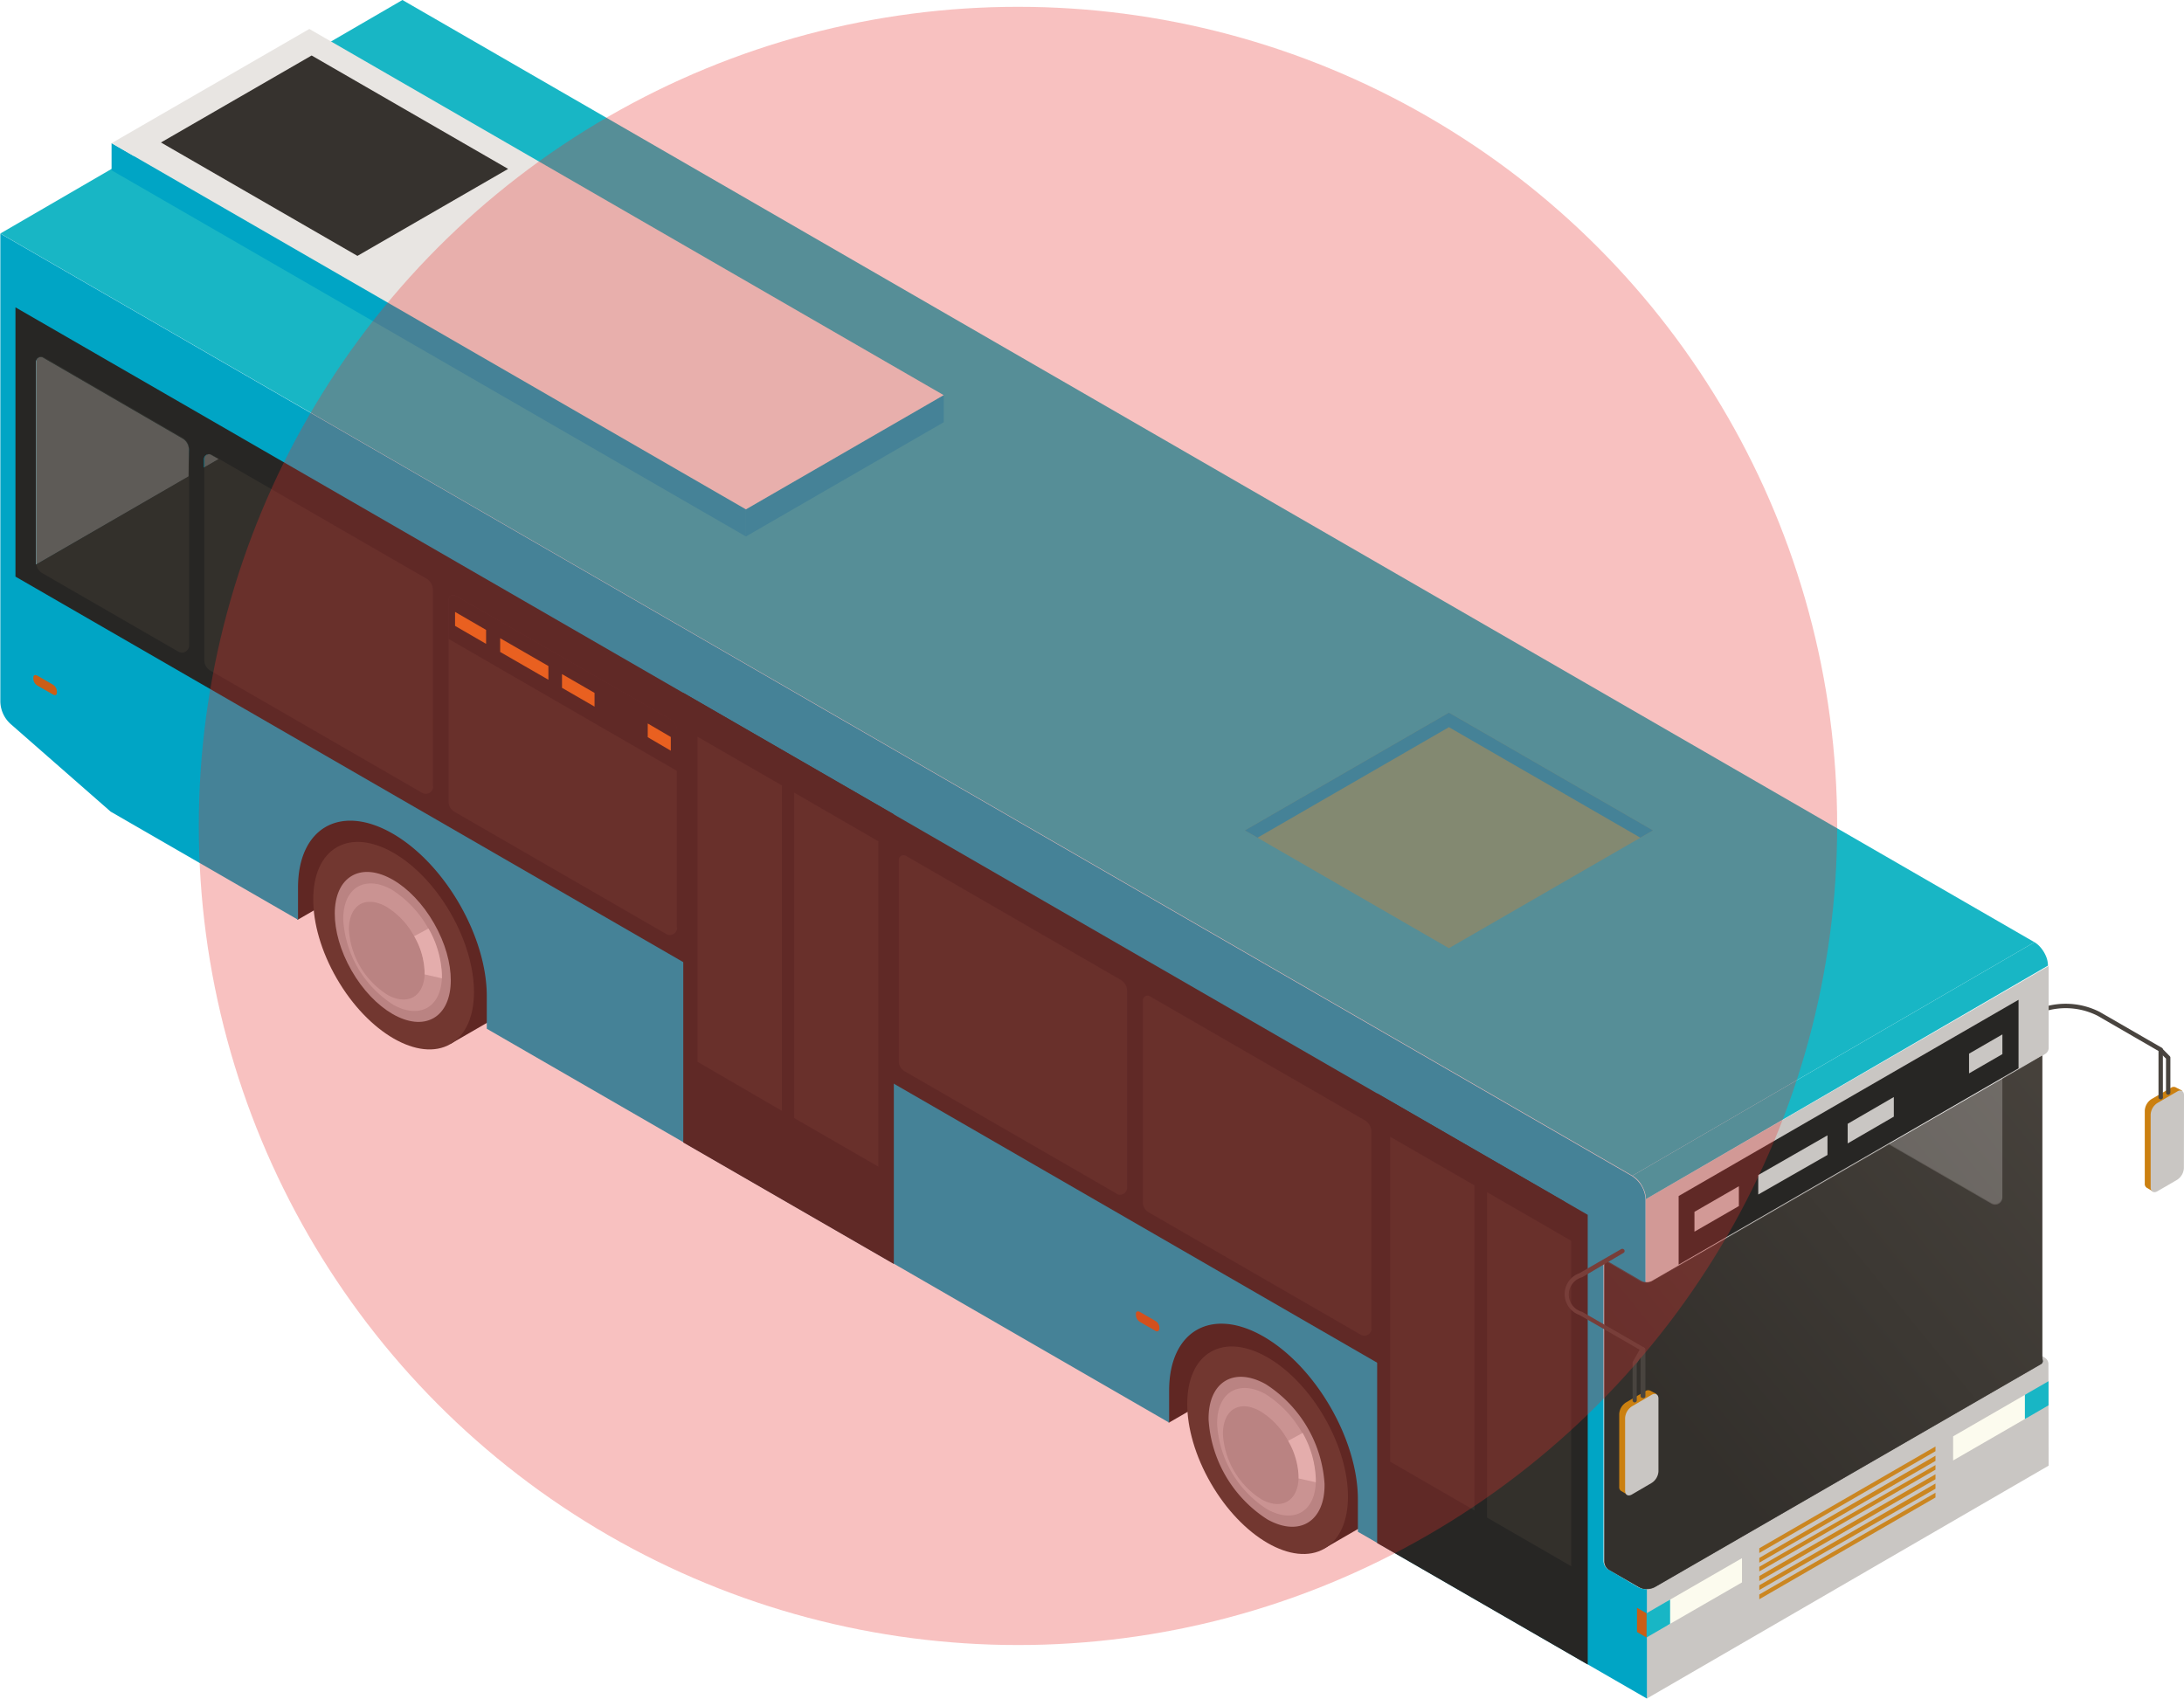 <svg xmlns="http://www.w3.org/2000/svg" xmlns:xlink="http://www.w3.org/1999/xlink" viewBox="0 0 189.29 147.23"><defs><style>.cls-1{isolation:isolate;}.cls-19,.cls-2{fill:#cb8010;}.cls-3{fill:#c9c6c3;}.cls-4{fill:#49443f;}.cls-5{fill:#26231f;}.cls-6{fill:#403a32;}.cls-7{fill:#a7a6a6;}.cls-8{fill:#bebdbe;}.cls-9{fill:#e3e3e2;}.cls-10{fill:#272624;}.cls-11{fill:#18b6c5;}.cls-12{fill:#00a5c5;}.cls-13{fill:#e8e5e2;}.cls-14,.cls-15{opacity:0.8;}.cls-14{fill:url(#_ÂÁ_Ï_ÌÌ_È_ËÂÌÚ_24);}.cls-15,.cls-21{fill:#36322e;}.cls-16{fill:#ee9e10;}.cls-16,.cls-22{opacity:0.3;}.cls-17{fill:#fcfbee;}.cls-18{fill:#ca5e16;}.cls-19{opacity:0.9;}.cls-20{fill:#e9751b;}.cls-22{fill:#e6302d;mix-blend-mode:multiply;}</style><linearGradient id="_ÂÁ_Ï_ÌÌ_È_ËÂÌÚ_24" x1="348.42" y1="470.83" x2="381.33" y2="443.86" gradientUnits="userSpaceOnUse"><stop offset="0" stop-color="#36322e"/><stop offset="1" stop-color="#4d4741"/></linearGradient></defs><g class="cls-1"><g id="Capa_1" data-name="Capa 1"><g class="cls-1"><path class="cls-2" d="M391.48,441.23a.39.39,0,0,0-.42,0l-1.72,1a1.27,1.27,0,0,0-.58,1v6.31a.4.4,0,0,0,.18.38l.51.3,2.54-8.73Z" transform="translate(-202.87 -346.96)"/><path class="cls-3" d="M392.16,441.89c0-.37-.27-.51-.59-.32l-1.72,1a1.27,1.27,0,0,0-.58,1v6.31c0,.37.26.52.58.34l1.72-1a1.29,1.29,0,0,0,.58-1Z" transform="translate(-202.87 -346.96)"/></g><path class="cls-4" d="M390.14,442.25a.18.18,0,0,1-.19-.19v-4L384.66,435a6.14,6.14,0,0,0-5.51,0l-3.62,2.09a.18.18,0,0,1-.26-.07.18.18,0,0,1,.07-.26l3.62-2.09a6.5,6.5,0,0,1,5.89,0l5.39,3.11a.2.2,0,0,1,.09.17v4.07A.18.18,0,0,1,390.14,442.25Z" transform="translate(-202.87 -346.96)"/><path class="cls-4" d="M390.79,441.85a.19.19,0,0,1-.19-.19v-2.94l-.6-.6a.2.2,0,0,1,0-.27.21.21,0,0,1,.28,0l.64.65a.18.18,0,0,1,.06.14v3A.2.2,0,0,1,390.79,441.85Z" transform="translate(-202.87 -346.96)"/><polygon class="cls-5" points="106.59 108.45 98.16 111.02 98.89 118.24 101.3 123.32 117.11 114.19 106.59 108.45"/><polygon class="cls-5" points="31.08 64.86 22.66 67.42 23.38 74.65 25.79 79.73 41.6 70.6 31.08 64.86"/><g id="Axonometric_Cylinder" data-name="Axonometric Cylinder"><path class="cls-5" d="M317.1,462.1c-1.94-1.12-3.7-1.21-5-.46l-4.36,2.52,9.94,17,4.36-2.52c1.24-.74,2-2.29,2-4.48A15.42,15.42,0,0,0,317.1,462.1Z" transform="translate(-202.87 -346.96)"/><ellipse id="Cylinder_face" data-name="Cylinder face" class="cls-6" cx="312.74" cy="472.67" rx="5.69" ry="9.85" transform="translate(-397.31 -127.27) rotate(-30)"/></g><g class="cls-1"><path class="cls-7" d="M312.73,478.67a11.09,11.09,0,0,1-5.11-8.65c-.05-3.25,2.16-4.63,4.94-3.09a11.08,11.08,0,0,1,5.11,8.65C317.72,478.82,315.51,480.21,312.73,478.67Z" transform="translate(-202.87 -346.96)"/><path class="cls-7" d="M312.2,476.92a7.2,7.2,0,0,1-3.34-5.65c0-2.12,1.41-3,3.22-2a7.26,7.26,0,0,1,3.34,5.65C315.45,477,314,477.93,312.2,476.92Z" transform="translate(-202.87 -346.96)"/><path class="cls-8" d="M316.91,475.49c0-.11,0-.21,0-.33a9.46,9.46,0,0,0-4.35-7.36c-2.36-1.3-4.24-.13-4.2,2.63a9.41,9.41,0,0,0,4.35,7.36C315,479.05,316.81,478,316.91,475.49Zm-4.71,1.43a7.2,7.2,0,0,1-3.34-5.65c0-2.12,1.41-3,3.22-2a6.75,6.75,0,0,1,2.44,2.6,6.65,6.65,0,0,1,.9,3v.26C315.33,477.09,313.93,477.88,312.2,476.92Z" transform="translate(-202.87 -346.96)"/><path class="cls-9" d="M315.75,471.18l-1.23.67a6.65,6.65,0,0,1,.9,3v.26l1.49.33c0-.11,0-.21,0-.33a8.71,8.71,0,0,0-1.17-4Z" transform="translate(-202.87 -346.96)"/></g><g id="Axonometric_Cylinder-2" data-name="Axonometric Cylinder"><path class="cls-5" d="M241.35,418.37c-1.94-1.12-3.7-1.22-5-.46L232,420.43l9.94,17,4.36-2.52c1.24-.74,2-2.29,2-4.48A15.39,15.39,0,0,0,241.35,418.37Z" transform="translate(-202.87 -346.96)"/><ellipse id="Cylinder_face-2" data-name="Cylinder face" class="cls-6" cx="236.99" cy="428.93" rx="5.69" ry="9.85" transform="translate(-385.59 -171) rotate(-30)"/></g><g class="cls-1"><ellipse class="cls-7" cx="236.9" cy="429.06" rx="4.12" ry="7.11" transform="translate(-384.94 -172.22) rotate(-29.84)"/><path class="cls-7" d="M236.45,433.19a7.2,7.2,0,0,1-3.34-5.65c0-2.12,1.41-3,3.22-2a7.22,7.22,0,0,1,3.34,5.65C239.7,433.29,238.26,434.19,236.45,433.19Z" transform="translate(-202.87 -346.96)"/><path class="cls-8" d="M241.17,431.76v-.33a9.46,9.46,0,0,0-4.35-7.36c-2.36-1.31-4.24-.13-4.2,2.63a9.42,9.42,0,0,0,4.35,7.36C239.23,435.31,241.06,434.28,241.17,431.76Zm-4.72,1.43a7.2,7.2,0,0,1-3.34-5.65c0-2.12,1.41-3,3.22-2a6.65,6.65,0,0,1,2.44,2.59,6.57,6.57,0,0,1,.9,3.06v.25C239.58,433.36,238.18,434.15,236.45,433.19Z" transform="translate(-202.87 -346.96)"/><path class="cls-9" d="M240,427.45l-1.23.66a6.57,6.57,0,0,1,.9,3.06v.25l1.5.34v-.33a8.67,8.67,0,0,0-1.17-4Z" transform="translate(-202.87 -346.96)"/></g><g class="cls-1"><path class="cls-3" d="M380.41,465.2a.64.64,0,0,0-.32-.56l-.25-.15,0-26,.28-.17a.61.61,0,0,0,.31-.53v-7.1L345.52,450.9v7.16a1.08,1.08,0,0,1-.55-.15l-3-1.75a.06.06,0,0,0-.09,0V482.3a.87.87,0,0,0,.42.74l2.58,1.49a1.51,1.51,0,0,0,.72.18v9.48L380.43,474Zm-4-14.53a.63.63,0,0,1-.94.55l-8.88-5.13,9.82-5.68Z" transform="translate(-202.87 -346.96)"/><path class="cls-10" d="M379.84,464.49l0-26s-3.42,2-3.42,2v10.26a.63.63,0,0,1-.94.55l-8.88-5.13-20.49,11.82a.94.94,0,0,1-.56.14,1,1,0,0,1-.52-.14l-3-1.75a.06.06,0,0,0-.09,0V482.3a.87.87,0,0,0,.42.74l2.58,1.49a1.51,1.51,0,0,0,.35.14,1.55,1.55,0,0,0,.37,0,1.38,1.38,0,0,0,.68-.18l33.46-19.32a.28.28,0,0,0,.13-.24Z" transform="translate(-202.87 -346.96)"/><polygon class="cls-11" points="0.03 20.24 34.88 0 176.33 81.67 141.48 101.91 0.03 20.24"/><path class="cls-11" d="M380.17,429.78a2.85,2.85,0,0,0-.46-.72,2.08,2.08,0,0,0-.51-.43l-34.85,20.24a2.33,2.33,0,0,1,.52.43,2.81,2.81,0,0,1,.45.72,2.2,2.2,0,0,1,.2.88l34.85-20.24A2.16,2.16,0,0,0,380.17,429.78Z" transform="translate(-202.87 -346.96)"/><path class="cls-12" d="M344.85,484.53,342.27,483a.87.87,0,0,1-.42-.74V456.21a.06.06,0,0,1,.09,0l3,1.75a1.08,1.08,0,0,0,.55.15V450.9a2.56,2.56,0,0,0-1.17-2L202.9,367.21l0,40.53a2.68,2.68,0,0,0,.92,2l8.64,7.57,16.24,9.37v-2.78c0-5.2,3.69-7.29,8.21-4.68s8.17,8.93,8.15,14.12v2.79l59.14,34.14V467.5c0-5.2,3.69-7.29,8.2-4.68s8.17,8.93,8.16,14.13v2.78l25.05,14.46v-9.48A1.51,1.51,0,0,1,344.85,484.53ZM219.26,388.25,206,395.89c0-.05,0-17.57,0-17.57a.41.41,0,0,1,.61-.36l12.07,7a1.11,1.11,0,0,1,.56,1Zm1.34-.77v-.74a.41.41,0,0,1,.62-.35l.64.36Z" transform="translate(-202.87 -346.96)"/></g><g id="Axonometric_Cube" data-name="Axonometric Cube"><polygon id="Cube_face_-_left" data-name="Cube face - left" class="cls-12" points="64.65 44.15 9.67 12.41 9.67 14.76 64.65 46.5 64.65 44.15"/><polygon id="Cube_face_-_right" data-name="Cube face - right" class="cls-12" points="81.79 36.6 64.65 46.5 64.65 44.15 81.79 34.25 81.79 36.6"/><polygon id="Cube_face_-_top" data-name="Cube face - top" class="cls-13" points="64.65 44.15 9.67 12.41 26.81 2.51 81.79 34.25 64.65 44.15"/></g><path class="cls-10" d="M204.21,373.6v23.34l134.27,77.52V451.12Zm15,14.65L206,395.89c0-.05,0-17.57,0-17.57a.41.41,0,0,1,.61-.36l12.07,7a1.11,1.11,0,0,1,.56,1Zm1.34-.77v-.74a.41.41,0,0,1,.62-.35l.64.36Z" transform="translate(-202.87 -346.96)"/><polygon class="cls-10" points="137.61 144.28 119.36 133.75 119.36 94.77 137.61 105.3 137.61 144.28"/><polygon class="cls-10" points="77.47 109.56 59.22 99.03 59.22 60.05 77.47 70.58 77.47 109.56"/><path class="cls-14" d="M345,457.91l-3-1.75a.06.06,0,0,0-.09,0V482.3a.87.87,0,0,0,.42.74l2.58,1.49a1.45,1.45,0,0,0,1.4,0l33.46-19.32a.28.28,0,0,0,.13-.24l0-26.53-33.73,19.47A1,1,0,0,1,345,457.91Z" transform="translate(-202.87 -346.96)"/><path class="cls-15" d="M270.64,443.25,263.33,439V410.82l7.31,4.22ZM279,419.88l-7.3-4.22v28.21l7.3,4.22Zm51.67,58-7.31-4.22V445.49l7.31,4.22Zm8.38-23.37-7.3-4.22v28.21l7.3,4.22Zm-39.41-4.09-18.38-10.61a1,1,0,0,1-.49-.83V421.49a.41.41,0,0,1,.62-.35L300,431.89a1.11,1.11,0,0,1,.56,1v17.06A.63.63,0,0,1,299.66,450.46Zm22.09,11.67V445.07a1.13,1.13,0,0,0-.56-1l-18.63-10.75a.41.41,0,0,0-.62.35v17.53a1,1,0,0,0,.48.83l18.38,10.61A.63.63,0,0,0,321.75,462.13Zm-81.34-47V398.11a1.13,1.13,0,0,0-.56-1l-18.63-10.75a.41.41,0,0,0-.62.35v17.52a1,1,0,0,0,.49.84l18.38,10.61A.63.63,0,0,0,240.41,415.17Zm21.15,12.21V410.32a1.13,1.13,0,0,0-.56-1L242.37,398.6a.41.41,0,0,0-.62.35v17.52a1,1,0,0,0,.48.84l18.38,10.61A.63.63,0,0,0,261.56,427.38ZM219.26,403V385.9a1.11,1.11,0,0,0-.56-1l-12.07-7a.41.41,0,0,0-.61.36v17.52a1,1,0,0,0,.48.84l11.82,6.82A.63.63,0,0,0,219.26,403Z" transform="translate(-202.87 -346.96)"/><g class="cls-1"><path class="cls-2" d="M345.93,467.52a.43.43,0,0,0-.42,0l-1.71,1a1.28,1.28,0,0,0-.59,1v6.31a.39.39,0,0,0,.17.37l.51.3,2.54-8.72Z" transform="translate(-202.87 -346.96)"/><path class="cls-3" d="M346.61,468.19c0-.37-.26-.51-.59-.33l-1.71,1a1.31,1.31,0,0,0-.59,1v6.31c0,.37.26.52.59.33l1.71-1a1.27,1.27,0,0,0,.59-1Z" transform="translate(-202.87 -346.96)"/></g><path class="cls-4" d="M345.25,468.14a.18.18,0,0,1-.19-.19V464l-5.3-3.06a1.92,1.92,0,0,1,0-3.62l3.62-2.09a.21.21,0,0,1,.27.07.19.19,0,0,1-.07.26L340,457.67a1.55,1.55,0,0,0,0,3l5.39,3.11a.18.18,0,0,1,.09.16V468A.18.18,0,0,1,345.25,468.14Z" transform="translate(-202.87 -346.96)"/><path class="cls-4" d="M344.56,468.52a.18.18,0,0,1-.19-.19v-3.21a.29.29,0,0,1,0-.09l.69-1.22a.19.19,0,0,1,.26-.07.19.19,0,0,1,.08.26l-.67,1.17v3.16A.18.18,0,0,1,344.56,468.52Z" transform="translate(-202.87 -346.96)"/><polygon class="cls-16" points="143.27 71.98 125.58 82.19 107.89 71.98 125.58 61.77 143.27 71.98"/><polygon class="cls-12" points="125.58 63.03 142.17 72.61 143.27 71.98 125.58 61.77 107.89 71.98 108.99 72.61 125.58 63.03"/><polygon class="cls-17" points="150.98 137.16 144.53 140.88 144.53 138.78 150.98 135.06 150.98 137.16"/><polygon class="cls-11" points="144.75 140.75 142.7 141.94 142.7 139.84 144.75 138.65 144.75 140.75"/><polygon class="cls-18" points="141.88 141.46 142.71 141.94 142.71 139.84 141.88 139.36 141.88 141.46"/><polygon class="cls-17" points="169.28 126.59 175.72 122.87 175.72 120.78 169.28 124.5 169.28 126.59"/><polygon class="cls-11" points="175.5 123 177.55 121.81 177.55 119.72 175.5 120.9 175.5 123"/><path class="cls-19" d="M370.62,472.75l-15.27,8.82v-.41l15.27-8.82Zm0,.39L355.35,482v.41l15.27-8.82Zm0,.81-15.27,8.82v.4l15.27-8.82Zm0,.8-15.27,8.82V484l15.27-8.82Zm0,.8-15.27,8.82v.41L370.62,476Zm0,.8-15.27,8.82v.41l15.27-8.82Z" transform="translate(-202.87 -346.96)"/><polygon class="cls-10" points="174.95 92.6 145.49 109.62 145.49 103.67 174.95 86.66 174.95 92.6"/><path class="cls-3" d="M353.58,451.5l-3.85,2.22V452l3.85-2.22Zm7.68-6.13-6,3.44v1.69l6-3.43Zm5.75-3.32-4,2.32v1.7l4-2.32Zm9.41-5.43-2.89,1.67V440l2.89-1.67Z" transform="translate(-202.87 -346.96)"/><path class="cls-18" d="M303,462.31l-1.33-.77a.73.73,0,0,1-.35-.56v-.15c0-.19.16-.26.35-.15l1.33.77a.72.72,0,0,1,.36.55v.16C303.31,462.35,303.15,462.42,303,462.31ZM207.8,407v-.15a.73.73,0,0,0-.35-.55l-1.33-.77c-.2-.11-.36-.05-.36.15v.15a.74.74,0,0,0,.36.56l1.33.76C207.64,407.28,207.8,407.21,207.8,407Z" transform="translate(-202.87 -346.96)"/><path class="cls-10" d="M242.37,398.6a.41.41,0,0,0-.62.35v3.39l19.81,11.45v-3.47a1.13,1.13,0,0,0-.56-1Z" transform="translate(-202.87 -346.96)"/><path class="cls-20" d="M245,402.77l-2.69-1.56V400l2.69,1.56Zm5.4,1.92-4.18-2.41v1.19l4.18,2.41Zm4,2.33-2.82-1.63v1.19l2.82,1.63Zm6.61,3.82-2-1.17v1.19l2,1.17Z" transform="translate(-202.87 -346.96)"/><polygon class="cls-21" points="44.04 14.64 30.98 22.18 13.95 12.35 27.01 4.81 44.04 14.64"/><circle class="cls-22" cx="88.23" cy="71.59" r="71"/></g></g></svg>